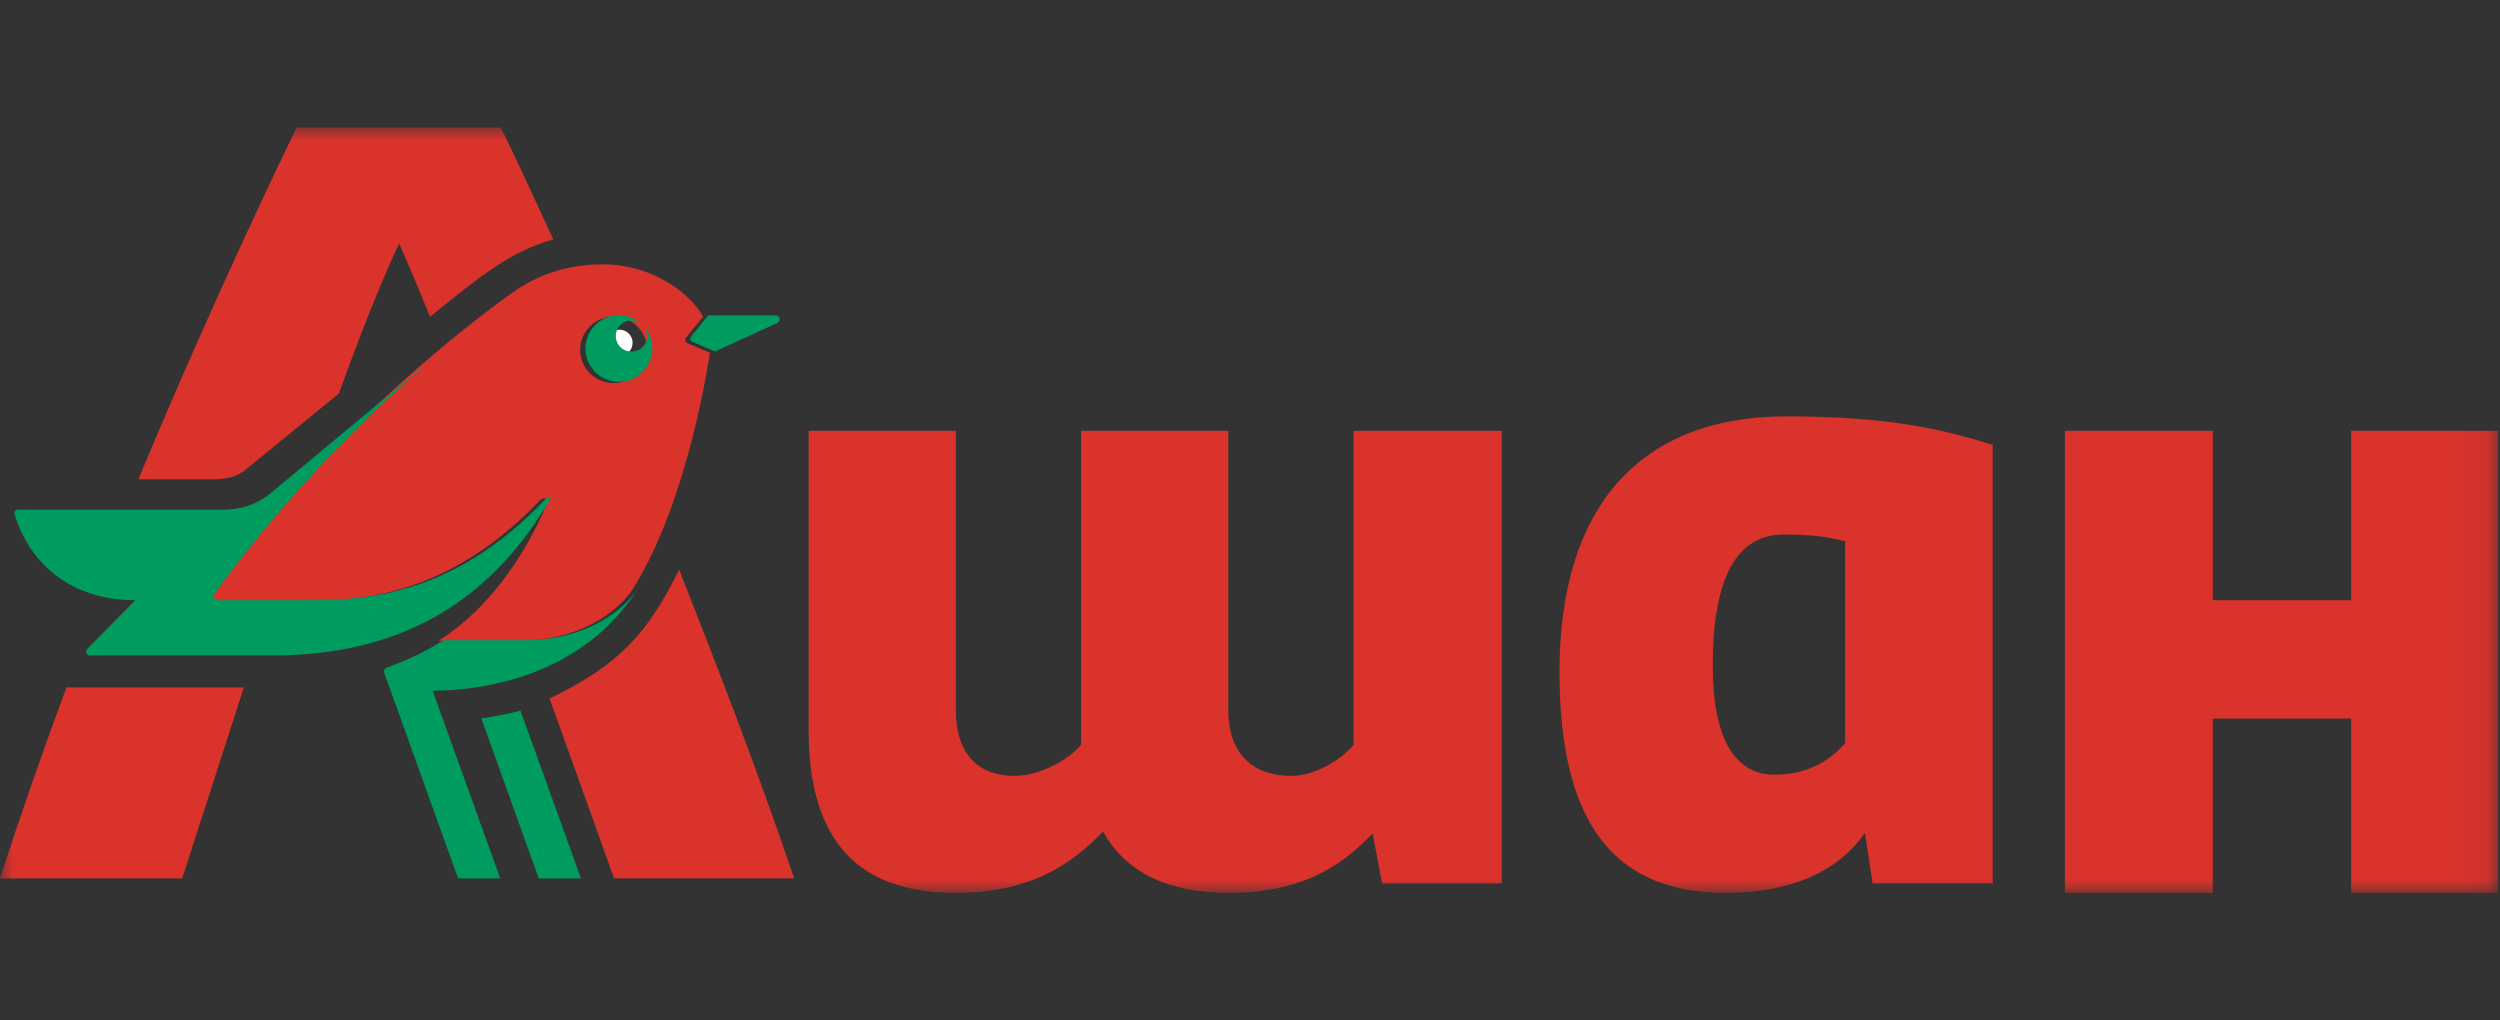 <svg width="98" height="40" viewBox="0 0 98 40" fill="none" xmlns="http://www.w3.org/2000/svg">
<rect x="0" y="0" width="98" height="40" fill="#333333" stroke="none"/>
<g clip-path="url(#clip0_9296_2432)">
<mask id="mask0_9296_2432" style="mask-type:luminance" maskUnits="userSpaceOnUse" x="0" y="5" width="98" height="30">
<path fill-rule="evenodd" clip-rule="evenodd" d="M0 35V5H97.924V35H0Z" fill="white"/>
</mask>
<g mask="url(#mask0_9296_2432)">
<path fill-rule="evenodd" clip-rule="evenodd" d="M23.925 13.076C23.723 13.276 23.723 13.6 23.925 13.8C24.124 13.999 24.449 13.999 24.649 13.8C24.848 13.6 24.848 13.276 24.648 13.076C24.449 12.874 24.124 12.874 23.925 13.076Z" fill="#FFFFFE"/>
<path fill-rule="evenodd" clip-rule="evenodd" d="M23.126 14.635C22.612 14.124 22.612 13.302 23.126 12.794C23.638 12.286 24.467 12.286 24.98 12.794C25.492 13.302 25.492 14.124 24.98 14.635C24.467 15.143 23.638 15.143 23.126 14.635ZM24.819 23.072C27.047 19.499 27.825 13.83 27.825 13.83L26.96 13.458C26.847 13.421 26.811 13.307 26.923 13.196L27.561 12.415C27.148 11.634 25.72 10.363 23.615 10.363C22.365 10.363 21.274 10.696 20.292 11.331C20.292 11.331 18.865 12.29 16.784 14.074C14.389 16.128 11.128 19.273 8.19 23.299C8.111 23.414 8.205 23.554 8.318 23.554H12.114C14.595 23.554 17.828 23.108 21.172 19.606C21.248 19.53 21.312 19.522 21.387 19.559C21.462 19.598 21.474 19.679 21.434 19.754C20.908 21.021 19.594 23.592 17.189 25.12H20.42C22.53 25.12 24.15 24.108 24.819 23.072ZM21.543 27.382L24.073 34.434H31.132C29.667 30.112 28.088 26.052 26.622 22.325C25.401 24.827 24.244 26.085 21.543 27.382ZM0 34.434H7.142L9.559 26.946H2.605C1.778 29.181 0.903 31.64 0 34.434ZM9.672 18.375L13.278 15.432C14.031 13.383 14.821 11.297 15.648 9.544C16.061 10.476 16.444 11.412 16.859 12.418C18.839 10.802 20.052 9.84 21.691 9.383C20.677 7.183 19.969 5.67 19.631 5H11.625C10.948 6.415 8.394 11.669 5.424 18.787H8.318C8.844 18.787 9.295 18.711 9.672 18.375Z" fill="#D9332C"/>
<path fill-rule="evenodd" clip-rule="evenodd" d="M30.398 12.361H27.769L27.13 13.144C27.019 13.255 27.055 13.368 27.168 13.406L28.031 13.779L30.474 12.658C30.623 12.582 30.586 12.361 30.398 12.361ZM20.632 25.097H17.401C16.575 25.584 16.31 25.732 15.147 26.18C15.064 26.212 15.034 26.291 15.073 26.404L17.958 34.434H19.61L16.961 27.076C18.684 27.076 22.799 26.622 25.026 23.043C24.36 24.082 22.738 25.097 20.632 25.097ZM25.189 13.605C24.945 13.843 24.558 13.843 24.318 13.605C24.079 13.367 24.079 12.981 24.318 12.74C24.558 12.503 24.945 12.503 25.189 12.74C24.676 12.231 23.848 12.231 23.335 12.74C22.821 13.25 22.821 14.074 23.335 14.586C23.848 15.094 24.676 15.094 25.189 14.586C25.701 14.074 25.701 13.25 25.189 12.74C25.426 12.981 25.426 13.367 25.189 13.605ZM18.867 28.159L21.12 34.434H22.773L20.405 27.861C19.955 27.973 19.43 28.084 18.867 28.159ZM21.091 20.336C21.266 20.073 21.435 19.8 21.598 19.522C21.52 19.485 21.458 19.493 21.383 19.569C18.038 23.08 14.809 23.527 12.329 23.527H8.536C8.422 23.527 8.328 23.385 8.409 23.274C11.345 19.235 14.604 16.082 16.996 14.025L10.639 19.308C10.152 19.718 9.548 19.98 8.722 19.98H0.722C0.496 19.98 0.571 20.166 0.609 20.278C1.171 21.996 2.675 23.527 5.304 23.527L3.427 25.432C3.352 25.507 3.352 25.695 3.539 25.695H10.676C15.837 25.695 19.008 23.465 21.091 20.336Z" fill="#009C5F"/>
<path fill-rule="evenodd" clip-rule="evenodd" d="M92.165 35H97.924V16.887H92.165V23.529H86.74V16.887H80.943V35H86.74V28.17H92.165V35Z" fill="#D9332C"/>
<path fill-rule="evenodd" clip-rule="evenodd" d="M72.328 29.134C71.811 29.731 70.958 30.367 69.549 30.367C67.991 30.367 67.139 28.911 67.139 26.108C67.139 22.671 68.065 20.954 69.918 20.954C70.993 20.954 71.55 21.027 72.328 21.215V29.134ZM70.029 16.321C64.281 16.321 61.132 19.87 61.132 26.332C61.132 32.384 63.355 35 67.656 35C70.289 35 72.105 34.102 73.106 32.646L73.405 34.626H78.113V17.442C76.222 16.844 74.071 16.321 70.029 16.321Z" fill="#D9332C"/>
<path fill-rule="evenodd" clip-rule="evenodd" d="M53.806 32.671L54.178 34.629H58.868V16.887H53.062V29.195C52.577 29.786 51.536 30.414 50.642 30.414C49.043 30.414 48.148 29.491 48.148 27.828V16.887H42.379V29.195C41.895 29.786 40.744 30.414 39.775 30.414C38.285 30.414 37.468 29.491 37.468 27.828V16.887H31.698V28.605C31.698 32.892 33.56 35 37.468 35C40.296 35 41.933 33.963 43.236 32.596C44.129 34.187 45.767 35 48.148 35C50.978 35 52.54 34.001 53.806 32.671Z" fill="#D9332C"/>
</g>
</g>
<defs>
<clipPath id="clip0_9296_2432">
<rect width="97.924" height="40" fill="white"/>
</clipPath>
</defs>
</svg>
